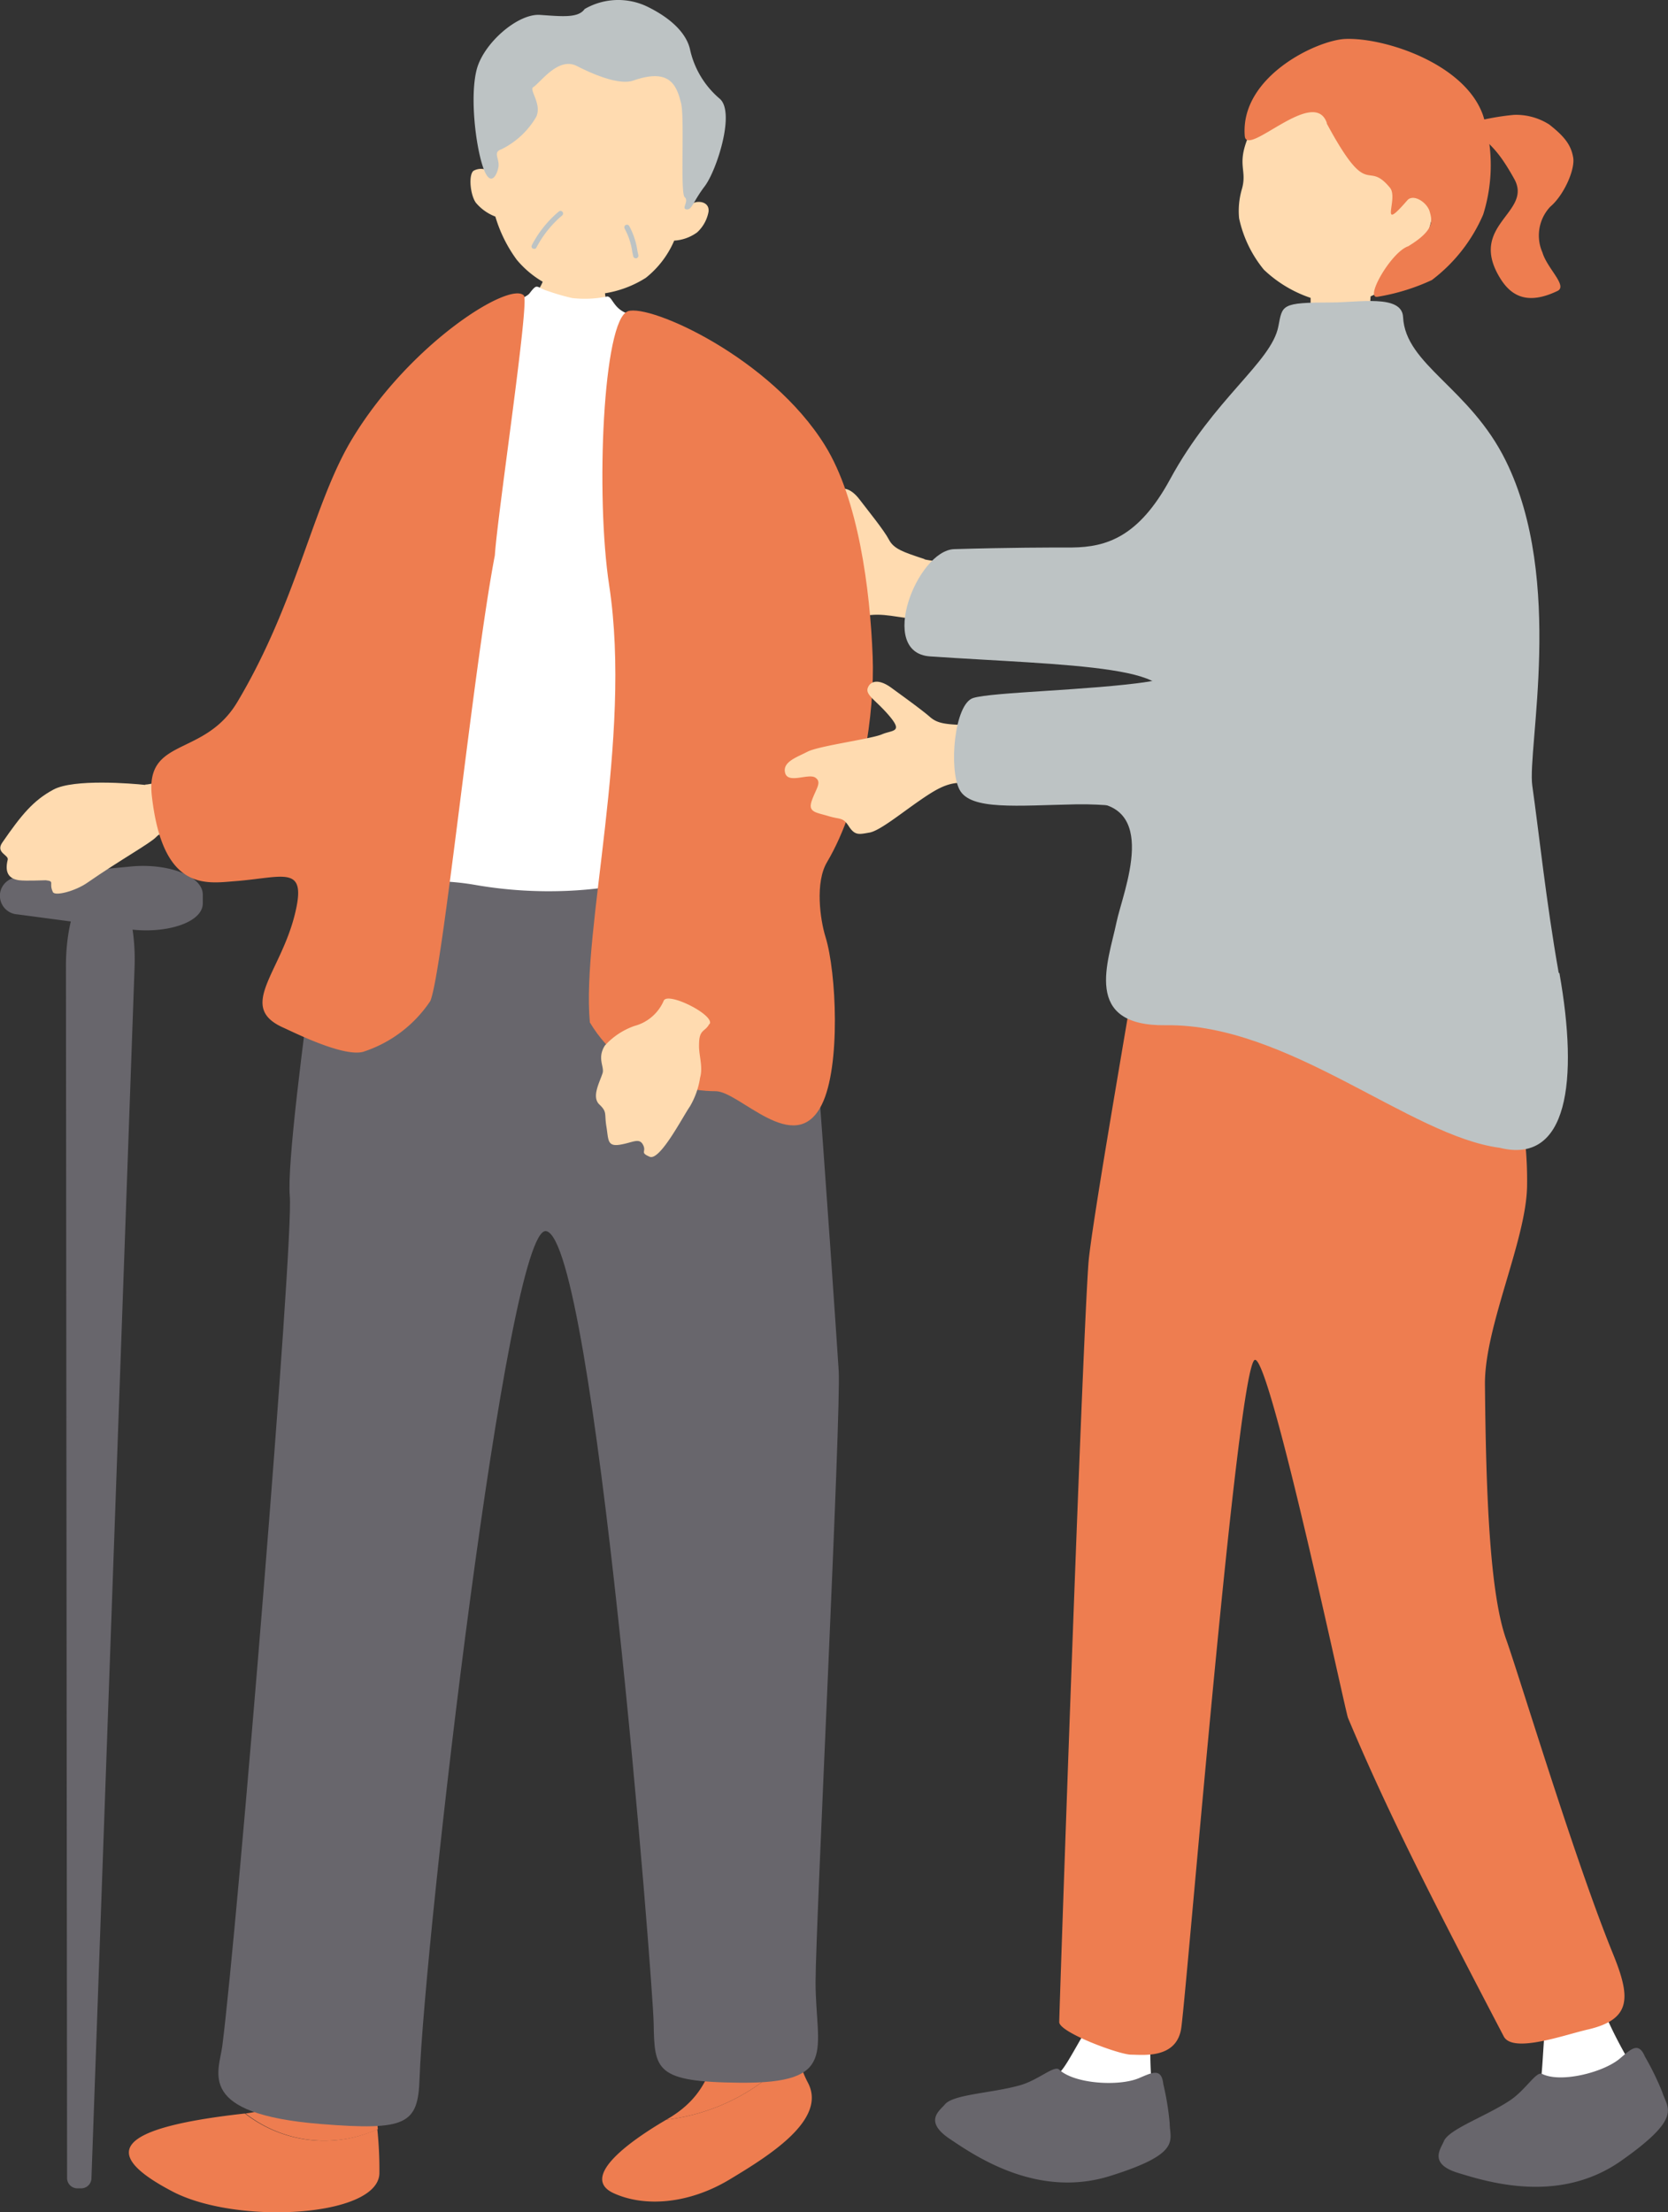<svg xmlns="http://www.w3.org/2000/svg" xmlns:xlink="http://www.w3.org/1999/xlink" viewBox="0 0 162.37 215.32"><rect x="0" y="0" width="162.37" height="215.32" fill="#333333" stroke="none"/><defs><style>.cls-1{fill:none;}.cls-2{clip-path:url(#clip-path);}.cls-3{fill:#ffdbb0;}.cls-4{fill:#ee7d50;}.cls-5{fill:#fff;}.cls-6{fill:#68666c;}.cls-7{fill:#bdc3c4;}</style><clipPath id="clip-path" transform="translate(0 0)"><rect class="cls-1" width="162.37" height="215.32"/></clipPath></defs><g id="レイヤー_2" data-name="レイヤー 2"><g id="レイヤー_1-2" data-name="レイヤー 1"><g class="cls-2"><path class="cls-3" d="M128.1,19.85c.31,0,4.38-.12,4.77-.2.22.68.54,6,.57,6.9a22.5,22.5,0,0,1-.57,6.07c-.42.79-5.36,3.16-5.29-3,0-2.28,0-5.31.13-6.06.13-1.25.44-3.25.39-3.71" transform="translate(0 0)"/><path class="cls-3" d="M137.26,25.89c-2.37,2.85-5.48,3.95-7.88,3.56a12.27,12.27,0,0,1-6.35-3.2,11.77,11.77,0,0,1-2.41-5,7.53,7.53,0,0,1,.27-2.84c.63-2.2-.93-2.42,1.4-6.69.7-1.29,4.71-7.12,11.23-6.43,5.73.61,8.7,14.61,3.74,20.58" transform="translate(0 0)"/><path class="cls-4" d="M129.17,12c-1.21-3.68-7.83,3.4-8,1.23-.46-5.79,7.07-9.34,9.81-9.44,3.84-.14,11.68,2.43,13.4,7.48a16.06,16.06,0,0,1,0,9.61,15.81,15.81,0,0,1-5,6.38,20.32,20.32,0,0,1-5.3,1.63c-1.26.19,1.34-4.36,3-4.92,2.58-1.57,2.35-2.47,2.09-3.38s-1.6-1.76-2.18-1.09c-2.86,3.3-.82-.16-1.68-1.22-2.36-2.86-2,1.46-6.17-6.28" transform="translate(0 0)"/><path class="cls-4" d="M143,12a24.48,24.48,0,0,1,4.38-.82,6,6,0,0,1,3.43.94c1.56,1.22,2.13,2.05,2.33,3.21s-.89,3.66-2.24,4.8a4.09,4.09,0,0,0-.75,4.45c.46,1.56,2.48,3.25,1.46,3.74-3,1.44-4.55.41-5.56-1.21-3.25-5.24,3.2-6.38,1.35-9.7S144.93,14.19,143,12" transform="translate(0 0)"/><path class="cls-5" d="M149.1,204.16c1-.61.93-1.75,1.2-5.65.21-2.8-9.11-19.28-15.6-28.36-2.84-4-5.9-24-5.76-26.67,0,0,10.67-3.84,11.57-1.58,3.28,8.21-1.15,18,3.17,24.49,5.93,8.9,9.4,20.53,11.47,26.9a42.9,42.9,0,0,0,3.74,7.84c1.76,4.58-9.23,6.81-9.79,3" transform="translate(0 0)"/><path class="cls-6" d="M160.13,200.19c-.64-1.53-1.39-.71-2.45.18-1.6,1.35-5.75,2.4-7.57,1.49-.57-.28-1.58,1.55-3.12,2.58-2.36,1.57-6,2.81-6.45,4-.28.69-1.52,2.17,1.4,3.06s9.84,3.06,15.87-1.18,4.51-5.07,4-6.69a26.77,26.77,0,0,0-1.69-3.46" transform="translate(0 0)"/><path class="cls-5" d="M102.07,202.26c1.2-.1,1.6-1.17,3.57-4.54,1.42-2.43,1.3-18.61.61-29.75-.85-13.61,2.34-26.62,3.64-28.94,0,0,7.26-1.67,8.1.61.31.88.56,13-2,28.94-1.61,10-3.44,24.28-3.84,27.92a31.85,31.85,0,0,0,.08,7.35c-.46,4.18-10.71,3.82-10.13-1.59" transform="translate(0 0)"/><path class="cls-6" d="M113.24,202.85c-.18-1.65-1.14-1.09-2.41-.56-1.94.8-6.24.55-7.73-.85-.46-.45-2,1-3.75,1.51-2.73.79-6.56.88-7.38,1.89-.47.58-2.09,1.61.46,3.33S101,214,108.05,211.8s5.82-3.46,5.81-5.15a26.61,26.61,0,0,0-.62-3.8" transform="translate(0 0)"/><path class="cls-4" d="M110.43,95c-.14,1.29-4.24,24.53-4.48,28-.66,9.36-2.84,72.82-2.84,73.82s5.84,3.17,7,3.17,4.49.45,4.89-2.68c.65-5,5.49-64.67,7.16-64.95,1.5-.25,8.79,34.22,9.06,34.85,4,9.54,8.69,18.62,15.16,31,.88,1.69,5.94-.16,8.19-.67,4.31-1,4.14-3.18,2.46-7.33-3.68-9-9-26.63-10.38-30.55-1.63-4.47-2-14.22-2.1-24.88-.06-5.61,4-14,4.1-19.28a36.38,36.38,0,0,0-4.61-18.38c-.51-1-9-.78-16.58-1.12-8.88-.39-16.94-1.9-17-1" transform="translate(0 0)"/><path class="cls-3" d="M90,54.42c-2.13-.7-3-1-3.47-1.9s-2-2.78-2.87-3.92-1.8-1.31-2.26-.65.45,1.44,1.28,3.37-.13,1.38-1.27,1.51-6.4-.7-7.64-.47S71,52.65,71,53.78s2.26.65,2.77,1.3-.24,1.07-1,2.1,0,1.25,1.13,2,1.36.49,1.74,1.54.73,1.06,1.75,1.19S81,60.94,83.2,60.2s3.63-.16,5.5,0,5.08,1.48,5.51.45c.85-1.83,2.78-5.06-.83-5.66-1-.21-3.06-.44-3.4-.55" transform="translate(0 0)"/><path class="cls-7" d="M151.73,94.69c-1.22-6.88-1.94-13.8-2.57-18.21-.51-3.57,3.16-20-2.58-31.63-3.5-7.11-9.78-9.33-10-14-.12-2.23-4.39-1.4-7-1.41-4.93,0-4.73.25-5.14,2.33-.67,3.48-6.26,7-10.54,14.88-3.06,5.64-6.22,6.6-9.52,6.64-2.24,0-6,0-11.49.16-3.59.11-7.53,10.08-2.36,10.44,12.82.88,27,.84,21.56,5.55-4.64,3.58-12.38,8.77-6.63,8.64,7.68-.17,3.84,8.7,3.22,11.71-.79,3.81-3.37,10.11,4.81,10,11.94-.16,23.77,10.79,32.5,11.93,6.63,1.65,7.68-6.48,5.81-17" transform="translate(0 0)"/><path class="cls-3" d="M58.39,24c-.27,0-3.85,0-4.19-.09-.18.6-1.1,2.9-1.43,3.65-.88,2-4.43,4.42-5.56,5.86-1.8,2.29-1.91,2.74-2.14,2.95,3.65,3.9,15.89,2.34,18.78-.71.54-2.65.06-3.3-1.32-3.6-3.55-.76-3.64-2.73-3.73-4.8-.07-1.69-.44-2.85-.41-3.26" transform="translate(0 0)"/><path class="cls-3" d="M48,17C48.38,10.49,51.4,3.28,59.3,4c9.92.9,9.3,9.44,8.12,15.82.41-.32,1.68-.25,1.55.8a3.61,3.61,0,0,1-1.11,2,4.22,4.22,0,0,1-2.23.8,9.3,9.3,0,0,1-2.76,3.62,10.45,10.45,0,0,1-6.66,1.58,9.58,9.58,0,0,1-5.91-3.34,13.62,13.62,0,0,1-2.08-4.2,4.62,4.62,0,0,1-1.9-1.35c-.55-.77-.73-2.73-.22-3.11A1.51,1.51,0,0,1,48,17" transform="translate(0 0)"/><path class="cls-7" d="M56.91.88A6.52,6.52,0,0,1,63,.64c2.58,1.26,3.9,2.79,4.19,4.26a8.74,8.74,0,0,0,2.86,4.7c1.56,1.3-.29,7-1.45,8.53s-1.23,2.31-1.77,2.25.27-.81-.18-1.19,0-7.52-.34-9.09c-.46-1.94-1.2-3.46-4.66-2.26-1.57.54-4.56-.94-5.49-1.41C54.34,5.5,52.66,8,51.9,8.49c-.41.26.87,1.64.3,2.88a8,8,0,0,1-3.39,3.16c-.88.29-.15.94-.29,1.73s-.8,2.11-1.52-.05-1.26-6.86-.6-9.43,4-5.48,6.17-5.33,3.72.32,4.34-.57" transform="translate(0 0)"/><path class="cls-7" d="M52,24.21l-.11,0a.25.25,0,0,1-.12-.34,10.68,10.68,0,0,1,2.65-3.3.25.25,0,1,1,.28.42,10.44,10.44,0,0,0-2.48,3.1.23.23,0,0,1-.22.14" transform="translate(0 0)"/><path class="cls-7" d="M61.9,25.14a.25.25,0,0,1-.26-.2l-.09-.42a6.75,6.75,0,0,0-.74-2.26.26.26,0,0,1,.08-.35.26.26,0,0,1,.35.07,7.16,7.16,0,0,1,.81,2.44l.09.42a.26.26,0,0,1-.19.3H61.9" transform="translate(0 0)"/><path class="cls-4" d="M23.9,205.71c7.52-.87,1.43-7.7,4.82-14.32,0,0,4.17-3.25,5.33-.4.88,2.17,2.22,10.52,2.73,16.25a12.5,12.5,0,0,1-12.88-1.53" transform="translate(0 0)"/><path class="cls-4" d="M23.85,205.72h0a12.52,12.52,0,0,0,12.88,1.52,37.71,37.71,0,0,1,.2,4.34c-.18,4.24-14,5-20.21,1.69-7.14-3.76-5.33-6.17,7.08-7.55" transform="translate(0 0)"/><path class="cls-4" d="M77.56,199.51c-.78-3.83-.62-9-.76-12.68-3.77-2.61-6.52-2.51-6.54,5.14s-.79,11.66-5.28,14.28l-.12.07a19.66,19.66,0,0,0,12.7-6.81" transform="translate(0 0)"/><path class="cls-4" d="M77.56,199.51a19.66,19.66,0,0,1-12.7,6.81c-4.44,2.6-8.2,5.76-5.11,7.16s7.38,1,11.27-1.34,9.57-5.87,7.6-9.47a11,11,0,0,1-1.06-3.16" transform="translate(0 0)"/><path class="cls-6" d="M34.41,67.42c-.28,1.61-6.73,43.08-6.2,49,.4,4.34-5.05,70.83-6.57,82.72-.34,2.59-2.6,6.62,9.6,7.6,8.36.67,9.45,0,9.6-4.4.47-13.42,8.52-83.26,12.33-82.51,4.73.93,10.4,73.28,10.46,77.1.08,4.55.15,5.72,8.42,5.79,9.61.08,7.36-3.16,7.34-9.75,0-5.54,2.51-55.58,2.25-59.58s-4.23-63.74-5.7-66.28-41.53.36-41.53.36" transform="translate(0 0)"/><path class="cls-5" d="M44.86,32.21c.88-1.64,6-2.81,6.68-3.65.82-1.07.62-.59,1.77-.24a22,22,0,0,0,2.38.69A10.74,10.74,0,0,0,59,28.88c.72-.25.6,1.77,3.2,1.81,1.91,0,6.78,14,6.47,19.5.26,7.61,1.62,25.63,1.52,30.58-.07,3.59-11.56,7.54-24,5.35-5.91-1-9.5.53-9.57-.48-.06-.79.75-16.58,2-24.75,1.75-11,5-26.18,6.3-28.68" transform="translate(0 0)"/><path class="cls-4" d="M61.12,30.29c2.19-.72,13.91,4.54,19.19,13.07,3.24,5.22,4.39,14,4.64,20.55.21,5.34-1,14.17-4.44,20-1.17,1.95-.69,5.55-.15,7.29,1.06,3.43,1.49,12.59-.36,16.31-2.61,5.26-8.06-1.38-10.39-1.3-1.75,0-8.5-.54-12.19-6.69-.84-9,4.16-27.61,1.88-42.54-1.34-8.75-.6-25.88,1.82-26.68" transform="translate(0 0)"/><path class="cls-3" d="M69.05,99.66c-.41.8-1,.49-1,2-.05,1,.41,2.16.1,3.23a7.79,7.79,0,0,1-1,2.82c-.7,1-2.91,5.31-3.91,4.88s-.27-.46-.65-1.17-1-.2-2.25,0-1.1-.51-1.31-1.77.1-1.4-.68-2.14,0-2.11.31-3.06c.19-.63-.56-1.44.22-2.68a7,7,0,0,1,2.88-1.91,4.3,4.3,0,0,0,2.86-2.48c.46-.84,4.92,1.4,4.47,2.28" transform="translate(0 0)"/><path class="cls-6" d="M6.53,212a1,1,0,0,0,1,1H7.9a1,1,0,0,0,1-.92L13.1,94.12c.15-4.28-1-8-2.58-8l-1.24,0c-1.58,0-2.86,3.6-2.86,7.89Z" transform="translate(0 0)"/><path class="cls-6" d="M0,87.36A1.81,1.81,0,0,0,1.7,89l10.9,1.45c3.48.46,7.11-.61,7.14-2.5l0-.87c0-1.89-3.56-3.08-7-2.74l-11,1.06A1.8,1.8,0,0,0,0,87Z" transform="translate(0 0)"/><path class="cls-3" d="M14.14,76.4c-1.29-.14-6.95-.61-8.93.45S2.07,79.34.23,82c-.7,1,.64,1.21.52,1.68-.33,1.33.18,1.87,1.12,2,.74.08,2.2,0,2.59,0,.92.11.26.26.69,1.15.19.41,2.14-.07,3.35-.91,3.15-2.19,6.15-3.85,6.7-4.45.81-.88,2.41-.34,4.89-.76s2-2.41,1.66-4.71c-.24-1.69-6.89.44-7.61.36" transform="translate(0 0)"/><path class="cls-4" d="M22.86,85.77c-2.83.22-7,1-8.07-8.22-.7-5.88,5.07-3.77,8.32-9.23,5.88-9.87,7.37-19.39,11.23-25.7C40,33.32,49.68,27.33,51,28.77c.55.6-2.56,21.17-2.83,25.29-2.11,11-5.07,40.46-6.28,43.37a12.46,12.46,0,0,1-6.55,4.95c-2,.52-6.94-2-7.86-2.4-4.32-2-.23-5.24,1.2-10.9,1.26-5-1-3.68-5.82-3.31" transform="translate(0 0)"/><path class="cls-3" d="M94.27,70.58c-2.18-.06-3-.14-3.75-.8s-2.61-2-3.76-2.84-2-.72-2.28,0,.82,1.22,2.13,2.79.25,1.31-.77,1.75-6.14,1.12-7.22,1.68-2.48,1-2.19,2.08,2.28,0,2.94.45.07,1.06-.34,2.22.38,1.15,1.6,1.52,1.4.08,2,1,1,.78,2,.61,3.06-1.86,4.95-3.16,3.12-2,5.1-1.55a4.38,4.38,0,0,0,.57.07c.29-1.93.73-3.87,1.06-5.89-1,.08-1.69.12-2,.11" transform="translate(0 0)"/><path class="cls-7" d="M119.25,57.12c-2.68,1-2,8.41-7.52,9.24s-15.17,1-17,1.58-2.39,6.91-1.32,8.93,5.62,1.53,11.3,1.42,9.66,1.43,15.81.47c3.73-.58,6.43-2.34,7.8-8.13s-.15-16.87-9-13.51" transform="translate(0 0)"/></g></g></g></svg>